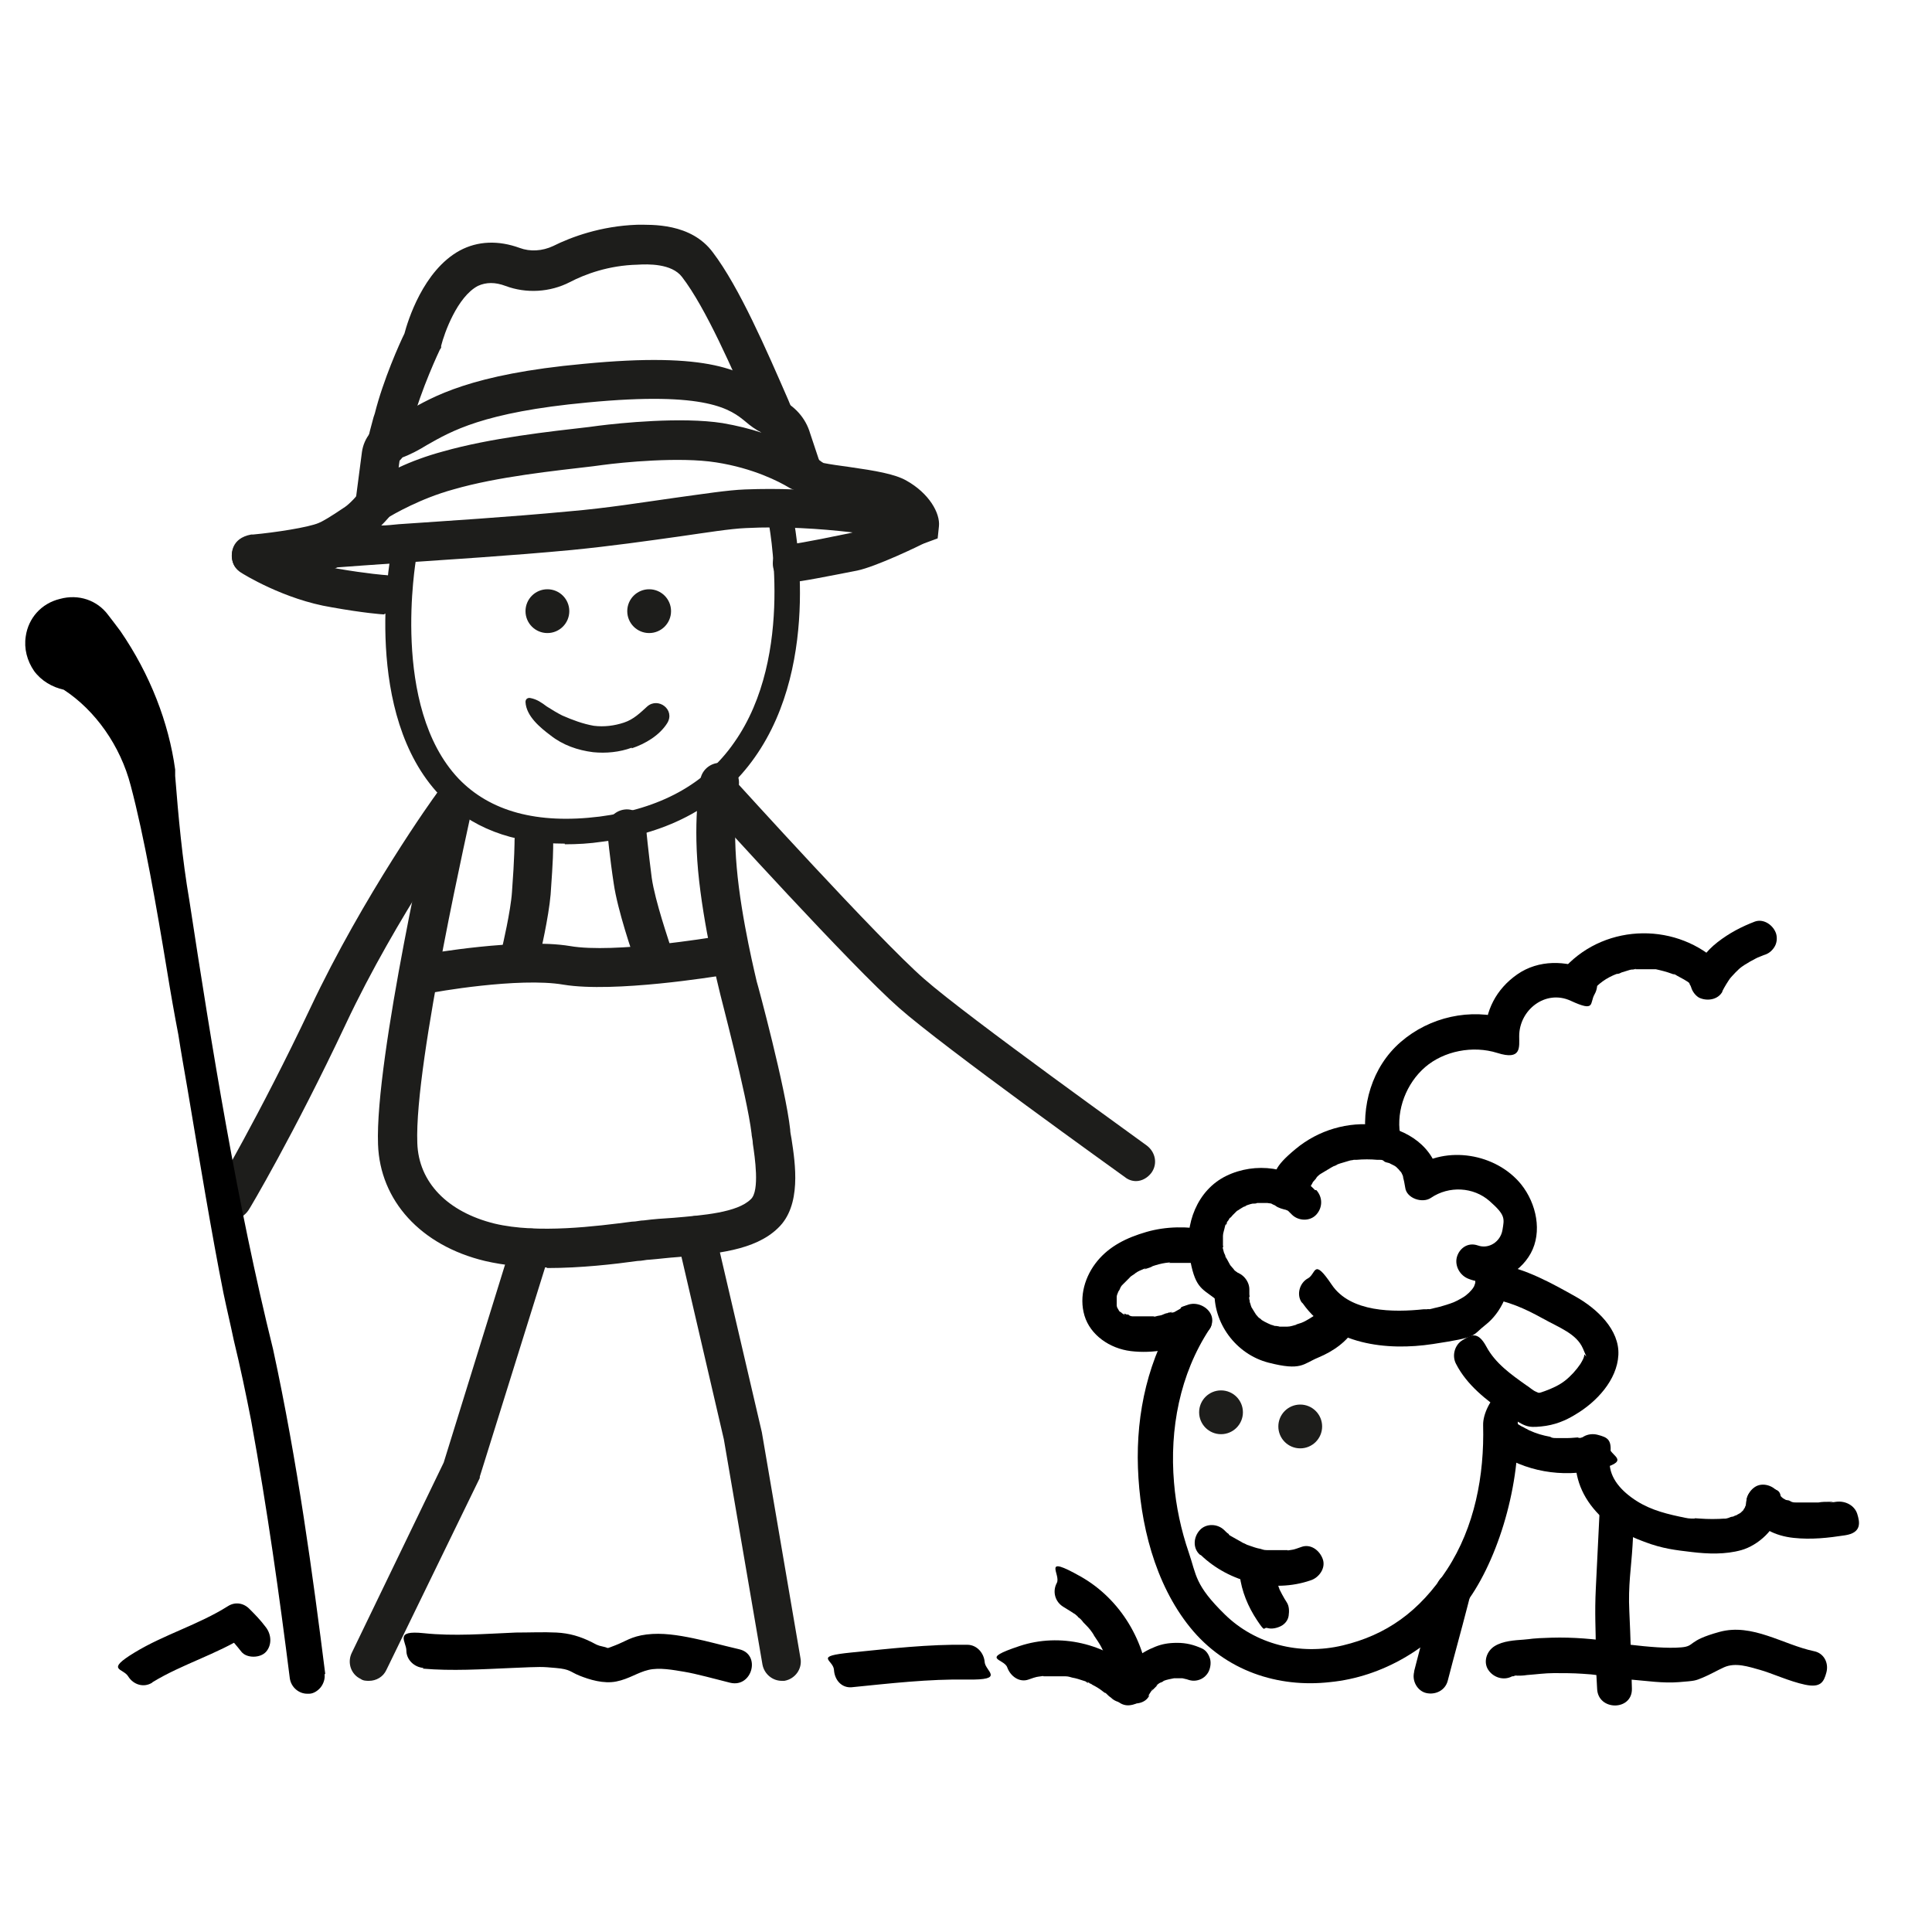 <?xml version="1.0" encoding="UTF-8"?>
<svg xmlns="http://www.w3.org/2000/svg" version="1.1" viewBox="0 0 300 300">
  <defs>
    <style>
      .cls-1 {
        fill: #1d1d1b;
      }
    </style>
  </defs>
  <!-- Generator: Adobe Illustrator 28.7.1, SVG Export Plug-In . SVG Version: 1.2.0 Build 142)  -->
  <g>
    <g id="Ebene_5">
      <g>
        <path class="cls-1" d="M84.8,196.8c-3.2,0-6.5-.3-9.5-1-10-2.4-16.3-9.4-16.6-18.1-.5-13.3,8.3-51.9,8.7-53.5.4-1.6,2-2.6,3.6-2.3,1.6.4,2.6,2,2.3,3.6,0,.4-9,39.4-8.5,52,.2,6.1,4.7,10.7,12,12.5,6.7,1.6,15.9.4,21.3-.3.7,0,1.3-.2,1.9-.2,1.5-.2,3-.3,4.6-.4,4.6-.4,9.9-.8,12-2.9,1.4-1.3.6-6.6.3-8.6,0-.6-.2-1.2-.2-1.6-.7-5.9-5-22-5-22.2-.1-.4-2.5-10-3.3-18.6-.8-8.8.4-14.2.4-14.4.4-1.6,2-2.6,3.6-2.3,1.6.4,2.6,2,2.3,3.6,0,0-1,4.7-.3,12.6.7,8.1,3.1,17.6,3.1,17.7.2.6,4.5,16.6,5.2,23,0,.4.1.8.2,1.4.6,3.9,1.6,10.4-2.1,13.9-3.6,3.5-9.7,4-15.6,4.5-1.5.1-3,.3-4.3.4-.6,0-1.2.2-1.9.2-3.6.5-8.8,1.1-14,1.1Z"/>
        <path class="cls-1" d="M35.9,189.4c-.5,0-1.1-.1-1.5-.4-1.4-.9-1.9-2.7-1-4.1,0-.1,6.8-11.5,14.8-28.4,8.2-17.4,19.2-32.8,19.7-33.4,1-1.3,2.8-1.6,4.2-.7,1.3,1,1.6,2.8.7,4.2-.1.2-11.2,15.6-19.1,32.4-8.1,17.2-15,28.8-15.1,28.9-.6.9-1.6,1.5-2.6,1.5Z"/>
        <path d="M50.5,259.9c-1.9-15.1-4.3-32.9-8.1-50.4-5.6-22.6-9.5-46.8-13-69.7-1.1-6.4-1.7-13-2.2-19.3v-1c-1-7.3-3.9-14.8-8.5-21.5h0s-1.8-2.4-1.9-2.5c-1.7-2.3-4.6-3.3-7.5-2.5-2.9.7-4.9,3-5.3,5.8-.3,1.9.2,3.8,1.3,5.4,1.1,1.5,2.8,2.5,4.6,2.9,4.9,3.2,8.8,8.7,10.4,14.9,2.1,7.9,4,18.8,5.6,28.5.6,3.7,1.2,7.1,1.8,10.2.4,2.6.9,5.4,1.4,8.3,1.8,10.7,3.8,22.8,5.6,31.8.5,2.4,1.1,4.9,1.6,7.3,1,4.1,1.9,8.4,2.7,12.5,2.5,13.7,4.4,27.3,6,40,.2,1.4,1.4,2.4,2.7,2.4s.2,0,.3,0c.7,0,1.4-.5,1.8-1s.7-1.3.6-2Z"/>
        <path class="cls-1" d="M176.4,183.4c-.6,0-1.2-.2-1.7-.6-1.1-.8-28.2-20.2-35.1-26.3-7.4-6.5-28.7-30-29.6-31-1.1-1.2-1-3.1.2-4.2,1.2-1.1,3.1-1,4.2.2.2.2,22,24.3,29.1,30.5,6.7,5.9,34.4,25.7,34.6,25.9,1.3,1,1.7,2.8.7,4.2-.6.8-1.5,1.3-2.4,1.3Z"/>
        <path class="cls-1" d="M57.3,261c-.4,0-.9,0-1.3-.3-1.5-.7-2.1-2.5-1.4-4l14.3-29.6,10.6-34.2c.5-1.6,2.2-2.5,3.8-2,1.6.5,2.5,2.2,2,3.8l-10.8,34.6v.2c0,0-14.5,29.8-14.5,29.8-.5,1.1-1.6,1.7-2.7,1.7Z"/>
        <path class="cls-1" d="M80.9,150.6c-.2,0-.5,0-.7,0-1.6-.4-2.6-2-2.2-3.6,0,0,1.3-5.5,1.5-8.5.4-5.3.4-7.9.4-8,0-1.7,1.3-3,3-3h0c1.7,0,3,1.3,3,3s0,2.8-.4,8.4c-.3,3.5-1.6,9.2-1.7,9.4-.3,1.4-1.6,2.3-2.9,2.3Z"/>
        <path class="cls-1" d="M101.2,150.6c-1.2,0-2.4-.8-2.8-2-.1-.3-2.5-7.2-3.1-11.4-.6-3.9-1-8-1-8.2-.2-1.6,1-3.1,2.7-3.3,1.6-.2,3.1,1,3.3,2.7,0,0,.4,4.1.9,7.9.5,3.6,2.8,10.2,2.8,10.3.5,1.6-.3,3.3-1.9,3.8-.3.1-.7.2-1,.2Z"/>
        <path class="cls-1" d="M66.4,154.2c-1.4,0-2.7-1-2.9-2.5-.3-1.6.8-3.2,2.4-3.5.6-.1,14.7-2.6,22.6-1.3,6.9,1.2,22.3-1.4,22.4-1.4,1.6-.3,3.2.8,3.5,2.5s-.8,3.2-2.5,3.5c-.7.1-16.5,2.7-24.4,1.4-6.9-1.2-20.4,1.2-20.6,1.3-.2,0-.4,0-.5,0Z"/>
        <path class="cls-1" d="M121.4,261c-1.4,0-2.7-1-3-2.5l-6-35-7.2-31c-.4-1.6.6-3.2,2.2-3.6,1.6-.4,3.2.6,3.6,2.2l7.3,31.3,6,35.1c.3,1.6-.8,3.2-2.5,3.5-.2,0-.3,0-.5,0Z"/>
        <g>
          <path d="M247.1,154c1.2-1.3,2.2-2.1,4-2.8-.3.1.1,0,.2,0s.3-.1.5-.2c.4-.1.9-.3,1.3-.4s.4,0,.7-.1.4,0,0,0c.5,0,.9,0,1.4,0s.8,0,1.2,0,.5,0,.7,0c-.3,0,0,0,0,0,.9.2,1.7.4,2.5.7s.6.2.2,0c.2,0,.4.2.6.3.4.2.7.4,1.1.6.9.5,1.1.8,1.9,1.5,2.5,2.5,6.3-1.4,3.8-3.8-6.6-6.6-17.7-6.5-24.1.3s-1.1,2.8,0,3.8,2.8,1.1,3.8,0h0Z"/>
          <path d="M267.4,154c.4-.8.9-1.6,1.4-2.3l-.4.5c.7-.8,1.4-1.6,2.2-2.2l-.5.4c1-.8,2.2-1.4,3.4-2l-.6.3c.3-.1.7-.3,1-.4.7-.2,1.2-.6,1.6-1.2s.5-1.4.3-2.1c-.4-1.3-1.9-2.4-3.3-1.9-2.1.8-4,1.8-5.8,3.2s-2.9,3-3.8,4.9-.5,1.4-.3,2.1.7,1.3,1.2,1.6c1.2.6,3,.4,3.7-1h0Z"/>
          <path d="M232.2,225.3c4.5,3.2,10.4,4.2,15.8,2.9s2.3-2,1.9-3.3-1.9-2.3-3.3-1.9-.6.1-.9.2-1.1.2-.4,0c-.6,0-1.2.1-1.8.1s-1,0-1.5,0-1.1,0-.4,0c-.3,0-.6,0-.9-.2-1.1-.2-2.2-.5-3.2-1,.6.3-.3-.1-.4-.2-.3-.1-.5-.3-.8-.4-.5-.3-1-.6-1.5-.9-1.2-.8-3.1-.2-3.7,1s-.3,2.8,1,3.7h0Z"/>
          <path d="M244.8,224.5c-.6,3.6.3,6.9,2.6,9.7s5,4.1,7.9,5.2,4.9,1.3,7.4,1.6,5.2.4,7.7-.3,5.5-3.2,6-6.4-.4-2.9-1.9-3.3-3.1.4-3.3,1.9-.1.7-.2,1c-.1.3-.1.3,0,0,0,.1-.1.3-.2.4-.3.4.3-.2-.2.3s-.7.6-.2.2c-.2.2-.5.3-.8.5q-.3.1,0,0c-.1,0-.3.1-.5.2-.2,0-.5.1-.7.2s-1.1.2-.5.1c-1.3.1-2.7.1-4,0s-.5,0-.8,0c-.3,0-.3,0,0,0-.2,0-.3,0-.5,0-.6,0-1.2-.2-1.8-.3-2.8-.6-5.2-1.3-7.5-3s-3.7-3.8-3.3-6.4-.4-2.9-1.9-3.3-3.1.4-3.3,1.9h0Z"/>
          <path d="M271.6,234.8c1.5,2.5,4.1,3.7,6.9,4s5.4,0,8-.4,2.3-2,1.9-3.3-1.8-2.1-3.3-1.9-1.1.2-.4,0c-.2,0-.5,0-.7,0-.5,0-1.1,0-1.6.1-1.1,0-2.2,0-3.3,0s-.9,0-.3,0c-.2,0-.5,0-.8-.2s-.4-.1-.7-.2c-.5-.2.5.3,0,0s-.4-.2-.5-.3c0,0-.2-.1-.3-.2.3.2.4.3.2.1,0,0-.5-.4-.4-.4.2.3.3.4.1.1,0,0-.1-.2-.2-.3-.7-1.2-2.5-1.8-3.7-1s-1.7,2.4-1,3.7h0Z"/>
        </g>
        <g>
          <path d="M204.2,184.8c-3.5-3.7-9.3-4.4-13.8-2.2s-6.5,7.5-5.7,12.4,1.8,5,3.9,6.6,1.1.8,1.9.8,1.5-.3,1.9-.8c.9-1,1.2-2.9,0-3.8s-.6-.5-.9-.8-.5-.7-.3-.3-.1-.2-.2-.3c-.2-.4-.4-.7-.6-1.1s0,.1,0,.2c0,0-.1-.3-.1-.3,0-.2-.1-.4-.2-.6s-.1-.4-.2-.7,0-.2,0-.3c0-.3.1-.2,0,.2,0-.4,0-.9,0-1.3s0-.4,0-.6c0-.7,0,.4,0,0s.2-.9.3-1.4.2-.4.2-.5c0,.3-.2.5,0,.2s0-.2.1-.3c0-.2.2-.3.3-.5s.1-.2.2-.3c.3-.4,0,0,0,0,.1,0,.3-.3.4-.4.2-.2.3-.3.5-.5s.1-.1.2-.2c.4-.3-.1.1-.1.1,0,0,.6-.4.6-.4.2-.1.3-.2.5-.3s.2,0,.3-.1c.4-.2-.1,0-.2,0,0,0,1.1-.4,1.3-.4s.6,0,.7-.1c0,0-.6,0-.3,0s.2,0,.3,0c.5,0,.9,0,1.4,0s.2,0,.3,0c.3,0-.6-.1-.1,0s.5,0,.8.2.5.1.7.2.2,0,.2,0c.5.2,0,0,0,0,0,0,.6.3.7.3.2.1.4.3.6.4s.1.1.2.1c.3.2-.4-.4,0,0s.4.4.6.6c1,1,2.8,1.1,3.8,0s1-2.7,0-3.8h0Z"/>
          <path d="M203,186c0-.5.2-1.1.4-1.6-.3.6,0,0,0,0,.1-.2.3-.5.4-.7.2-.4-.3.3.2-.3s.3-.3.4-.5.4-.4.6-.6c-.5.4,0,0,.2-.1.5-.3,1-.6,1.5-.9s.4-.2.6-.3c-.6.3.3-.1.4-.2.5-.2,1-.3,1.6-.5s.6-.1.9-.2c.2,0,.3,0,.5,0-.3,0-.3,0-.1,0,1.1-.1,2.2-.1,3.3,0-.7,0,.2,0,.4,0,.2,0,.4,0,.6.2s.5.2.8.3c.5.2-.4-.2.2.1s.4.2.6.3.8.6.3.2c.1.1.3.3.4.4s.6.8.2.2c.2.2.3.5.4.7s.3.7,0,.1c.2.6.3,1.2.4,1.8.2,1.7,2.7,2.5,4,1.6,2.8-1.9,6.6-1.7,9.1.5s2.3,2.7,2,4.5-2.1,3-3.8,2.4-3,.6-3.3,1.9.5,2.8,1.9,3.3c3.6,1.4,7.8-.7,9.6-4s.9-7.7-1.5-10.7c-3.9-4.8-11.6-6.1-16.7-2.5l4,1.6c-.7-4.9-5-7.7-9.6-8.3s-9.2.8-12.7,3.7-3.3,3.7-3.7,6.1.4,2.9,1.9,3.3,3.1-.4,3.3-1.9h0Z"/>
          <path d="M202.3,202.4c4.5,6.4,13,7.4,20.2,6.3s5.9-1.2,8.2-3,4.2-5.4,3.6-9.1-2-2.2-3.3-1.9-2.1,1.9-1.9,3.3c0-.3,0,.5,0,.6,0,.1,0,.3,0,.4,0-.3,0-.3,0,0,0,.2-.1.5-.2.7.2-.5,0,.1-.1.2-.3.5-1,1.2-1.7,1.6-1.2.7-1.5.8-2.8,1.2s-1.2.3-1.9.5-.5,0-.8.1c-.2,0-.3,0-.5,0,.2,0,.3,0,0,0-4.7.5-11.4.5-14.3-3.8s-2.4-1.7-3.7-1-1.8,2.5-1,3.7h0Z"/>
          <path d="M205.6,202.9s-.4.6-.2.4-.3.3-.3.3c-.2.2-.3.3-.5.4-.4.3.5-.3-.2.1s-1.5,1-2.3,1.3.6-.2-.3.1-.4.1-.5.2c-.4.1-.9.3-1.4.3.4,0-.2,0-.2,0-.2,0-.4,0-.7,0s-.7,0-.4,0-.4-.1-.4-.1c-.2,0-.3,0-.5-.1,0,0-.7-.2-.4-.1s-.4-.2-.4-.2c-.2-.1-.4-.2-.6-.3s-.5-.4-.2-.1c-.2-.1-.3-.3-.5-.4s-.3-.3-.5-.5-.2-.3,0,0c-.3-.4-.5-.8-.7-1.1s0,0-.1-.2-.1-.4-.2-.6,0-.3-.1-.5c0,0-.1-.7,0-.4s0-.4,0-.4c0-.3,0-.5,0-.8,0-1.4-1.3-2.8-2.7-2.7s-2.6,1.2-2.7,2.7c-.3,5.2,3.3,10.1,8.4,11.4s5.3.2,7.7-.8,4.5-2.5,5.8-4.7.3-3-1-3.7-2.9-.3-3.7,1h0Z"/>
        </g>
        <path d="M231.1,201.6c3,.4,5.7,1.6,8.4,3.1s5.3,2.4,6.3,4.7.2.6.2,1-.3.9-.6,1.4c-.6.9-1.5,1.9-2.4,2.6s-2,1.2-3.1,1.6-.9.3-1.4.1-1-.7-1.5-1c-2.4-1.7-4.8-3.4-6.2-6s-2.5-1.7-3.7-1-1.7,2.4-1,3.7c1.7,3.3,4.7,5.6,7.7,7.7s3.4,2.2,5.5,2,3.8-.9,5.4-1.9c3.2-1.9,6.4-5.3,6.6-9.2s-3.3-7.2-6.7-9.1-7.8-4.4-12.1-5-2.9.4-3.3,1.9.4,3.1,1.9,3.3h0Z"/>
        <path d="M183.3,203.2c-.2.1-.5.3-.7.4s-.3.2-.5.2-.4.2-.2,0-.2,0-.2,0c-.1,0-.3,0-.4.1-.3,0-.6.2-.9.3s-.6.1-.9.2-.3,0-.4,0c0,0,.4,0,0,0-.6,0-1.2,0-1.9,0s-.5,0-.8,0-.3,0-.4,0c.5,0,0,0,0,0-.2,0-.5,0-.7-.2s-.2,0-.4-.1-.5-.2-.3,0-.2,0-.2-.1c-.1,0-.2-.1-.3-.2s-.3-.2-.1,0,0,0-.1-.1c-.2-.2-.4-.5-.1-.1-.1-.2-.3-.5-.4-.7.2.4,0,0,0-.2s0-.2,0-.3c-.1-.4,0,.5,0,0s0-.4,0-.7,0-.2,0-.3c0-.3,0-.1,0,0,0-.2.1-.5.2-.7s0-.2.1-.3c0,0-.2.4,0,.1s.2-.4.3-.6.2-.3.3-.4c.2-.3-.3.3,0,0s.7-.7,1.1-1.1-.2.1.2-.2.5-.3.7-.5c.4-.3.9-.5,1.4-.7s.4-.2.1,0,.2,0,.2,0c.3-.1.7-.2,1-.4.6-.2,1.3-.4,2-.5s.9-.1.5,0c.3,0,.6,0,.9,0,.7,0,1.4,0,2,0s.7,0,1.1,0c0,0-.4,0,0,0s.4,0,.7.1c1.4.3,3-.4,3.3-1.9s-.4-3-1.9-3.3c-3.2-.6-6.5-.6-9.6.3s-5.7,2.2-7.6,4.5-2.9,5.5-2,8.5,3.9,5.1,7.2,5.5,7.3-.2,10.5-2.1,1.8-2.5,1-3.7-2.4-1.7-3.7-1h0Z"/>
        <path d="M183,203.6c-4.7,7.2-6.6,15.8-6.3,24.3.3,8.6,2.6,18,8.1,24.8s13.7,9.4,21.7,8.5c8.2-.8,15.6-5.3,20.7-11.7s8.8-18.2,8.5-28.2-5.5-3.5-5.4,0c.2,7.8-1.3,15.8-5.6,22.4s-9.5,10.2-16.2,11.8-13.6-.2-18.3-4.8-4.4-6.1-5.6-9.6-2-7.2-2.3-10.9c-.7-8.3.9-16.8,5.5-23.8,1.9-2.9-2.8-5.6-4.7-2.7h0Z"/>
        <path d="M186.5,241.5c4.4,4.2,11.2,5.9,17,3.9,1.3-.4,2.4-1.9,1.9-3.3s-1.9-2.4-3.3-1.9-1.2.4-1.8.5-.3,0-.4,0c-.4,0,.5,0,0,0s-.6,0-1,0c-.6,0-1.2,0-1.8,0s-.3,0-.4,0c-.4,0,.5,0,0,0s-.6-.1-1-.2c-.6-.1-1.1-.3-1.7-.5s-.3-.1-.5-.2c-.4-.1.4.2,0,0s-.5-.2-.8-.4c-.5-.3-1.1-.6-1.6-.9s-.2-.2-.3-.3c.3.2.2.1,0,0s-.5-.4-.7-.6c-1-1-2.8-1.1-3.8,0s-1.1,2.8,0,3.8h0Z"/>
        <path d="M192.5,244.6c.3,2.5,1.3,4.9,2.7,7s.9,1,1.6,1.2,1.5,0,2.1-.3,1.1-.9,1.2-1.6.1-1.5-.3-2.1-1-1.7-1.4-2.6l.3.6c-.5-1.2-.8-2.4-1-3.7s-.7-1.3-1.2-1.6-1.4-.5-2.1-.3-1.3.6-1.6,1.2l-.3.6c-.1.5-.1,1,0,1.4h0Z"/>
        <path d="M223.1,246.2c-1,3.9-2.1,7.8-3.1,11.7s-.3,1.1-.4,1.7c-.4,1.4.5,3,1.9,3.3s2.9-.4,3.3-1.9c1-3.9,2.1-7.8,3.1-11.7s.3-1.1.4-1.7c.4-1.4-.5-3-1.9-3.3s-2.9.4-3.3,1.9h0Z"/>
        <path d="M248.4,234.4c-.2,4.1-.4,8.1-.6,12.2s0,6.4,0,9.6.1,4,.2,6c.1,3.5,5.5,3.5,5.4,0s-.2-8-.4-12,.3-6.8.5-10.2.2-3.7.3-5.5-1.3-2.7-2.7-2.7-2.6,1.2-2.7,2.7h0Z"/>
        <path d="M178.4,262.1c-.4-7.1-4.4-13.8-10.6-17.3s-3-.3-3.7,1-.3,2.9,1,3.7,1.3.8,1.9,1.2c-.2-.1-.2-.2,0,0s.3.2.4.4c.3.2.6.5.8.8.5.5,1,1,1.4,1.6s-.2-.3,0,0,.2.3.3.5c.2.3.4.6.6.9.4.6.7,1.2,1,1.9s.2.3.2.5c-.2-.3,0-.2,0,0s.2.6.3.9c.2.7.4,1.4.6,2.2s0,.3,0,.4.1.7,0,.3,0,.2,0,.3c0,.2,0,.4,0,.7,0,1.4,1.2,2.8,2.7,2.7s2.8-1.2,2.7-2.7h0Z"/>
        <path d="M176.5,259.7c-4.8-4.5-11.9-6.2-18.2-4.1s-2.4,1.9-1.9,3.3,1.9,2.4,3.3,1.9,1.3-.4,1.9-.5.3,0,.5,0c.4,0-.4,0,0,0s.6,0,.9,0c.7,0,1.3,0,2,0s.3,0,.5,0c.3,0,.2,0,0,0,.3,0,.7.1,1,.2.6.1,1.2.3,1.8.5s.3.1.4.2.5.2.2,0,.3.1.3.2c.1,0,.3.1.4.2.6.3,1.1.6,1.6,1s.3.2.5.3c.3.2-.3-.3,0,0s.5.5.8.7c1,1,2.8,1.1,3.8,0s1.1-2.8,0-3.8h0Z"/>
        <path d="M178.3,263.4c.1-.3.3-.5.4-.7s.2-.4.3-.4c0,0-.5.6-.1.2s.4-.4.6-.6.2-.2.3-.3c.2-.1-.6.4-.1,0s.5-.3.7-.4.2-.1.3-.2c.6-.3-.5.2,0,0s1.1-.3,1.6-.4h-.7c.6,0,1.3,0,1.9,0h-.7c.3,0,.6,0,.8,0s1.2.4.3,0c.7.3,1.3.5,2.1.3s1.3-.7,1.6-1.2.5-1.4.3-2.1-.6-1.3-1.2-1.6c-1.3-.6-2.5-.9-3.9-.9s-2.4.2-3.4.6c-2.3.9-4.4,2.5-5.5,4.8s-.5,1.3-.3,2.1.7,1.3,1.2,1.6c1.2.6,3.1.4,3.7-1h0Z"/>
        <path d="M251,255c-3.4-.5-6.7-.8-10.1-.7s-2.9.2-4.3.3-3.2.2-4.5,1-1.8,2.5-1,3.7,2.4,1.7,3.7,1c.3-.1.2-.1,0,0,.1,0,.3,0,.4-.1,0,0,.8-.1.2,0,.6,0,1.1,0,1.7-.1,1.4-.1,2.8-.3,4.2-.3s3,0,4.4.1,1.5.1,2.2.2.6,0,.9.1c.2,0,.4,0,.6,0,.3,0,.4,0,.2,0,1.4.2,3-.3,3.3-1.9s-.4-3.1-1.9-3.3h0Z"/>
        <path d="M281.7,256.4c-4.8-1-9.6-4.4-14.7-3s-3.7,2.2-5.9,2.4-5.3-.1-7.9-.4-2.7,1.3-2.7,2.7,1.2,2.6,2.7,2.7c2.5.2,5,.6,7.5.4s2.5-.2,3.7-.7,2.2-1.1,3.3-1.6c1.8-.8,3.8-.1,5.6.4s4.6,1.8,7,2.3,2.9-.4,3.3-1.9-.4-3-1.9-3.3h0Z"/>
        <path d="M132.2,262c6-.6,12-1.3,18-1.2s2.8-1.3,2.7-2.7-1.2-2.7-2.7-2.7c-6-.1-12,.6-18,1.2s-2.8,1.1-2.7,2.7,1.2,2.8,2.7,2.7h0Z"/>
        <path d="M65.6,259.1c4.6.4,9.2.1,13.9-.1s4.5-.2,6.8,0,2.2.6,3.7,1.2,3.7,1.3,5.7.9,3.3-1.4,5-1.8,3.8,0,5.6.3,4.7,1.1,7.1,1.7c3.4.8,4.8-4.4,1.4-5.2s-4.7-1.2-7.1-1.7-4.9-.9-7.3-.6-3.3,1.1-4.9,1.7-.8.4-1.8.2-1.2-.4-1.8-.7c-1.8-.9-3.5-1.4-5.5-1.5s-4.2,0-6.3,0c-4.8.2-9.6.6-14.3.1s-2.7,1.3-2.7,2.7,1.2,2.6,2.7,2.7h0Z"/>
        <path d="M23.7,261.2c4.6-2.8,9.9-4.3,14.5-7.2l-3.3-.4c1,.9,1.8,1.9,2.6,2.9s2.9,1,3.8,0,.9-2.6,0-3.8-1.7-2-2.6-2.9-2.2-1.1-3.3-.4c-4.6,2.9-9.9,4.4-14.5,7.2s-1.8,2.4-1,3.7,2.4,1.8,3.7,1h0Z"/>
        <path d="M246.7,150.7c-3.5-1.6-7.8-1.7-11.1.6s-5,5.7-5,9.5l3.4-2.6c-5.7-1.7-12-.3-16.5,3.6s-6.2,10-5.3,15.7c.2,1.4,2,2.2,3.3,1.9s2.1-1.9,1.9-3.3c-.6-3.8,1-7.9,3.9-10.4s7.4-3.4,11.2-2.2,3.4-.9,3.4-2.6c0-4.1,4.1-7.3,8-5.5s2.9.4,3.7-1,.4-3.1-1-3.7h0Z"/>
        <g>
          <path class="cls-1" d="M60,72c-.2,0-.3,0-.5,0-1.6-.3-2.7-1.8-2.4-3.5.1-.8.5-2.2.9-3.7l.2-.6c1.3-5.2,3.9-11,4.6-12.4.5-1.9,2.9-9.8,8.6-12.9,2.8-1.5,6-1.6,9.3-.4,1.6.6,3.5.5,5.2-.3,2.8-1.4,7.4-3.1,13-3.3,2.3,0,8.4-.3,11.8,4.3,4.1,5.4,8.3,15.1,11.7,22.9l.7,1.7c.7,1.5,0,3.3-1.5,4-1.5.7-3.3,0-4-1.5l-.7-1.7c-3.1-7.1-7.3-16.8-11-21.6-1.6-2.1-5.3-2-6.9-1.9-4.5.1-8.2,1.5-10.5,2.7-3.1,1.6-6.8,1.8-10,.6-1.6-.6-3-.6-4.3,0-3.2,1.7-5.2,7.3-5.7,9.3v.3c0,0-.2.3-.2.3,0,0-3,6.3-4.3,11.5l-.2.7c-.2,1-.7,2.6-.8,3.3-.3,1.5-1.5,2.5-3,2.5Z"/>
          <path class="cls-1" d="M42.3,89.4c-3.4,0-6.1,0-6.3-3,0-.3-.2-2.8,3-3.4h.3c3.3-.3,8.6-1.1,10.2-1.8.5-.2,1.6-.8,4.1-2.5.6-.4,2-1.8,2.5-2.7.9-1.4,2.8-1.7,4.2-.8,1.4.9,1.7,2.8.8,4.2-.4.6-1.1,1.4-1.9,2.2.8,0,1.7-.1,2.7-.2,7.2-.5,17-1.1,26.5-2,5.9-.5,11.4-1.4,16.4-2.1,4.4-.6,8.2-1.2,10.9-1.3,2.6-.1,5.2-.1,7.6,0-.1,0-.2-.2-.3-.3-1.1-.9-1.5-2.4-.8-3.7.8-1.5,2.6-2,4-1.3.2.1.5.3.6.4.8.7,1.1.8,1.1.8,1,.2,2.4.4,3.9.6,4.2.6,7.1,1.1,8.9,2.1,3.6,2,5.3,5.1,5.1,7.1l-.2,1.9-1.9.7c-.8.3-1.7.2-2.5-.2-2-.5-13.9-2.7-25.4-2.1-2.4.1-6.1.7-10.3,1.3-5,.7-10.6,1.5-16.7,2.1-9.5.9-19.4,1.5-26.6,2-4.4.3-8.5.6-9.8.7-1.9.9-4.9,1.2-10.1,1.3ZM140.4,83.5s0,0,0,0c0,0,0,0,0,0Z"/>
          <path class="cls-1" d="M58.4,80.7c-.6,0-1.2-.2-1.7-.5-1-.7-1.6-1.9-1.4-3.1h0s.9-6.9.9-6.9c.3-2.2,1.8-4.1,4-4.8.9-.3,1.9-.9,3-1.5,4-2.3,9.9-5.8,27.4-7.4,19.6-1.9,24.9,1,29,4.4.5.5,1,.8,1.4,1,2.4,1.1,4.1,3,4.8,5.4l1.5,4.5c.4,1.3,0,2.7-1.1,3.6-1.1.9-2.6,1-3.7.3-1.5-.9-5.5-3-11.3-3.9-5.7-.9-14.6,0-17.6.4l-1.5.2c-5.9.7-14.8,1.6-21.7,3.6-5.1,1.4-9.2,3.8-10.4,4.5-.5.3-1.1.5-1.6.5ZM57,75.1s0,0,0,0c0,0,0,0,0,0ZM62.1,71.1l-.2,1.5c1.9-.9,4.3-1.8,6.9-2.5,7.4-2.1,16.6-3.1,22.7-3.8l1.5-.2c3.2-.4,12.8-1.4,19.2-.4,2.3.4,4.3.9,6.1,1.5-1-.5-1.8-1.1-2.5-1.7-2.3-1.9-5.9-4.8-24.6-3-16.2,1.5-21.2,4.5-24.9,6.6-1.3.8-2.6,1.5-4,2,0,0,0,0,0,0Z"/>
          <path class="cls-1" d="M59.7,95.4c0,0-.2,0-.2,0-.1,0-3-.2-8-1.1-7.4-1.2-13.8-5.2-14.1-5.4-1.4-.9-1.8-2.7-1-4.1.9-1.4,2.7-1.8,4.1-1h0c0,0,5.8,3.5,11.9,4.5,4.7.8,7.4,1,7.5,1,1.7.1,2.9,1.6,2.8,3.2-.1,1.6-1.4,2.8-3,2.8Z"/>
          <path class="cls-1" d="M123,90.5c-1.7,0-3-1.3-3-3s1.3-2.9,2.8-3c.2,0,1.9-.2,9.1-1.7,1.6-.3,6.5-2.5,9.4-4,1.5-.7,3.3-.1,4,1.3.7,1.5.1,3.3-1.3,4-1.3.7-8,3.9-10.9,4.5-4.1.8-9.1,1.8-10.2,1.8Z"/>
        </g>
        <path class="cls-1" d="M98.1,116.1c-1.9.7-4,.9-6,.7-2.4-.3-4.7-1.1-6.6-2.6-1.6-1.2-3.8-3-3.9-5.2,0-.5.4-.7.8-.6,1,.2,1.7.7,2.5,1.3.8.5,1.6,1,2.4,1.4,1.6.7,3.2,1.3,4.9,1.6,1.6.2,3.2,0,4.7-.5,1.5-.5,2.5-1.5,3.6-2.5,1.7-1.5,4.4.5,3.1,2.6-1.2,1.9-3.4,3.2-5.5,3.9Z"/>
        <circle class="cls-1" cx="85" cy="94.9" r="3.4"/>
        <circle class="cls-1" cx="100.8" cy="94.9" r="3.4"/>
        <circle class="cls-1" cx="201.9" cy="221.5" r="3.4"/>
        <circle class="cls-1" cx="189.6" cy="219.3" r="3.4"/>
        <path class="cls-1" d="M87.7,131c-8.2,0-14.7-2.5-19.4-7.5-12-12.6-7.8-36.4-7.6-37.4.2-1.1,1.2-1.8,2.3-1.6,1.1.2,1.8,1.2,1.6,2.3,0,.2-4,22.9,6.6,34.1,4.9,5.1,12.2,7.1,21.9,5.9,9.3-1.2,16.4-5,20.9-11.5,9.6-13.6,5.3-34.3,5.3-34.5-.2-1.1.4-2.1,1.5-2.3,1.1-.2,2.1.4,2.3,1.5.2.9,4.7,22.6-5.9,37.6-5.2,7.4-13.2,11.8-23.7,13.1-2,.3-3.9.4-5.8.4Z"/>
      </g>
    </g>
  </g>
</svg>